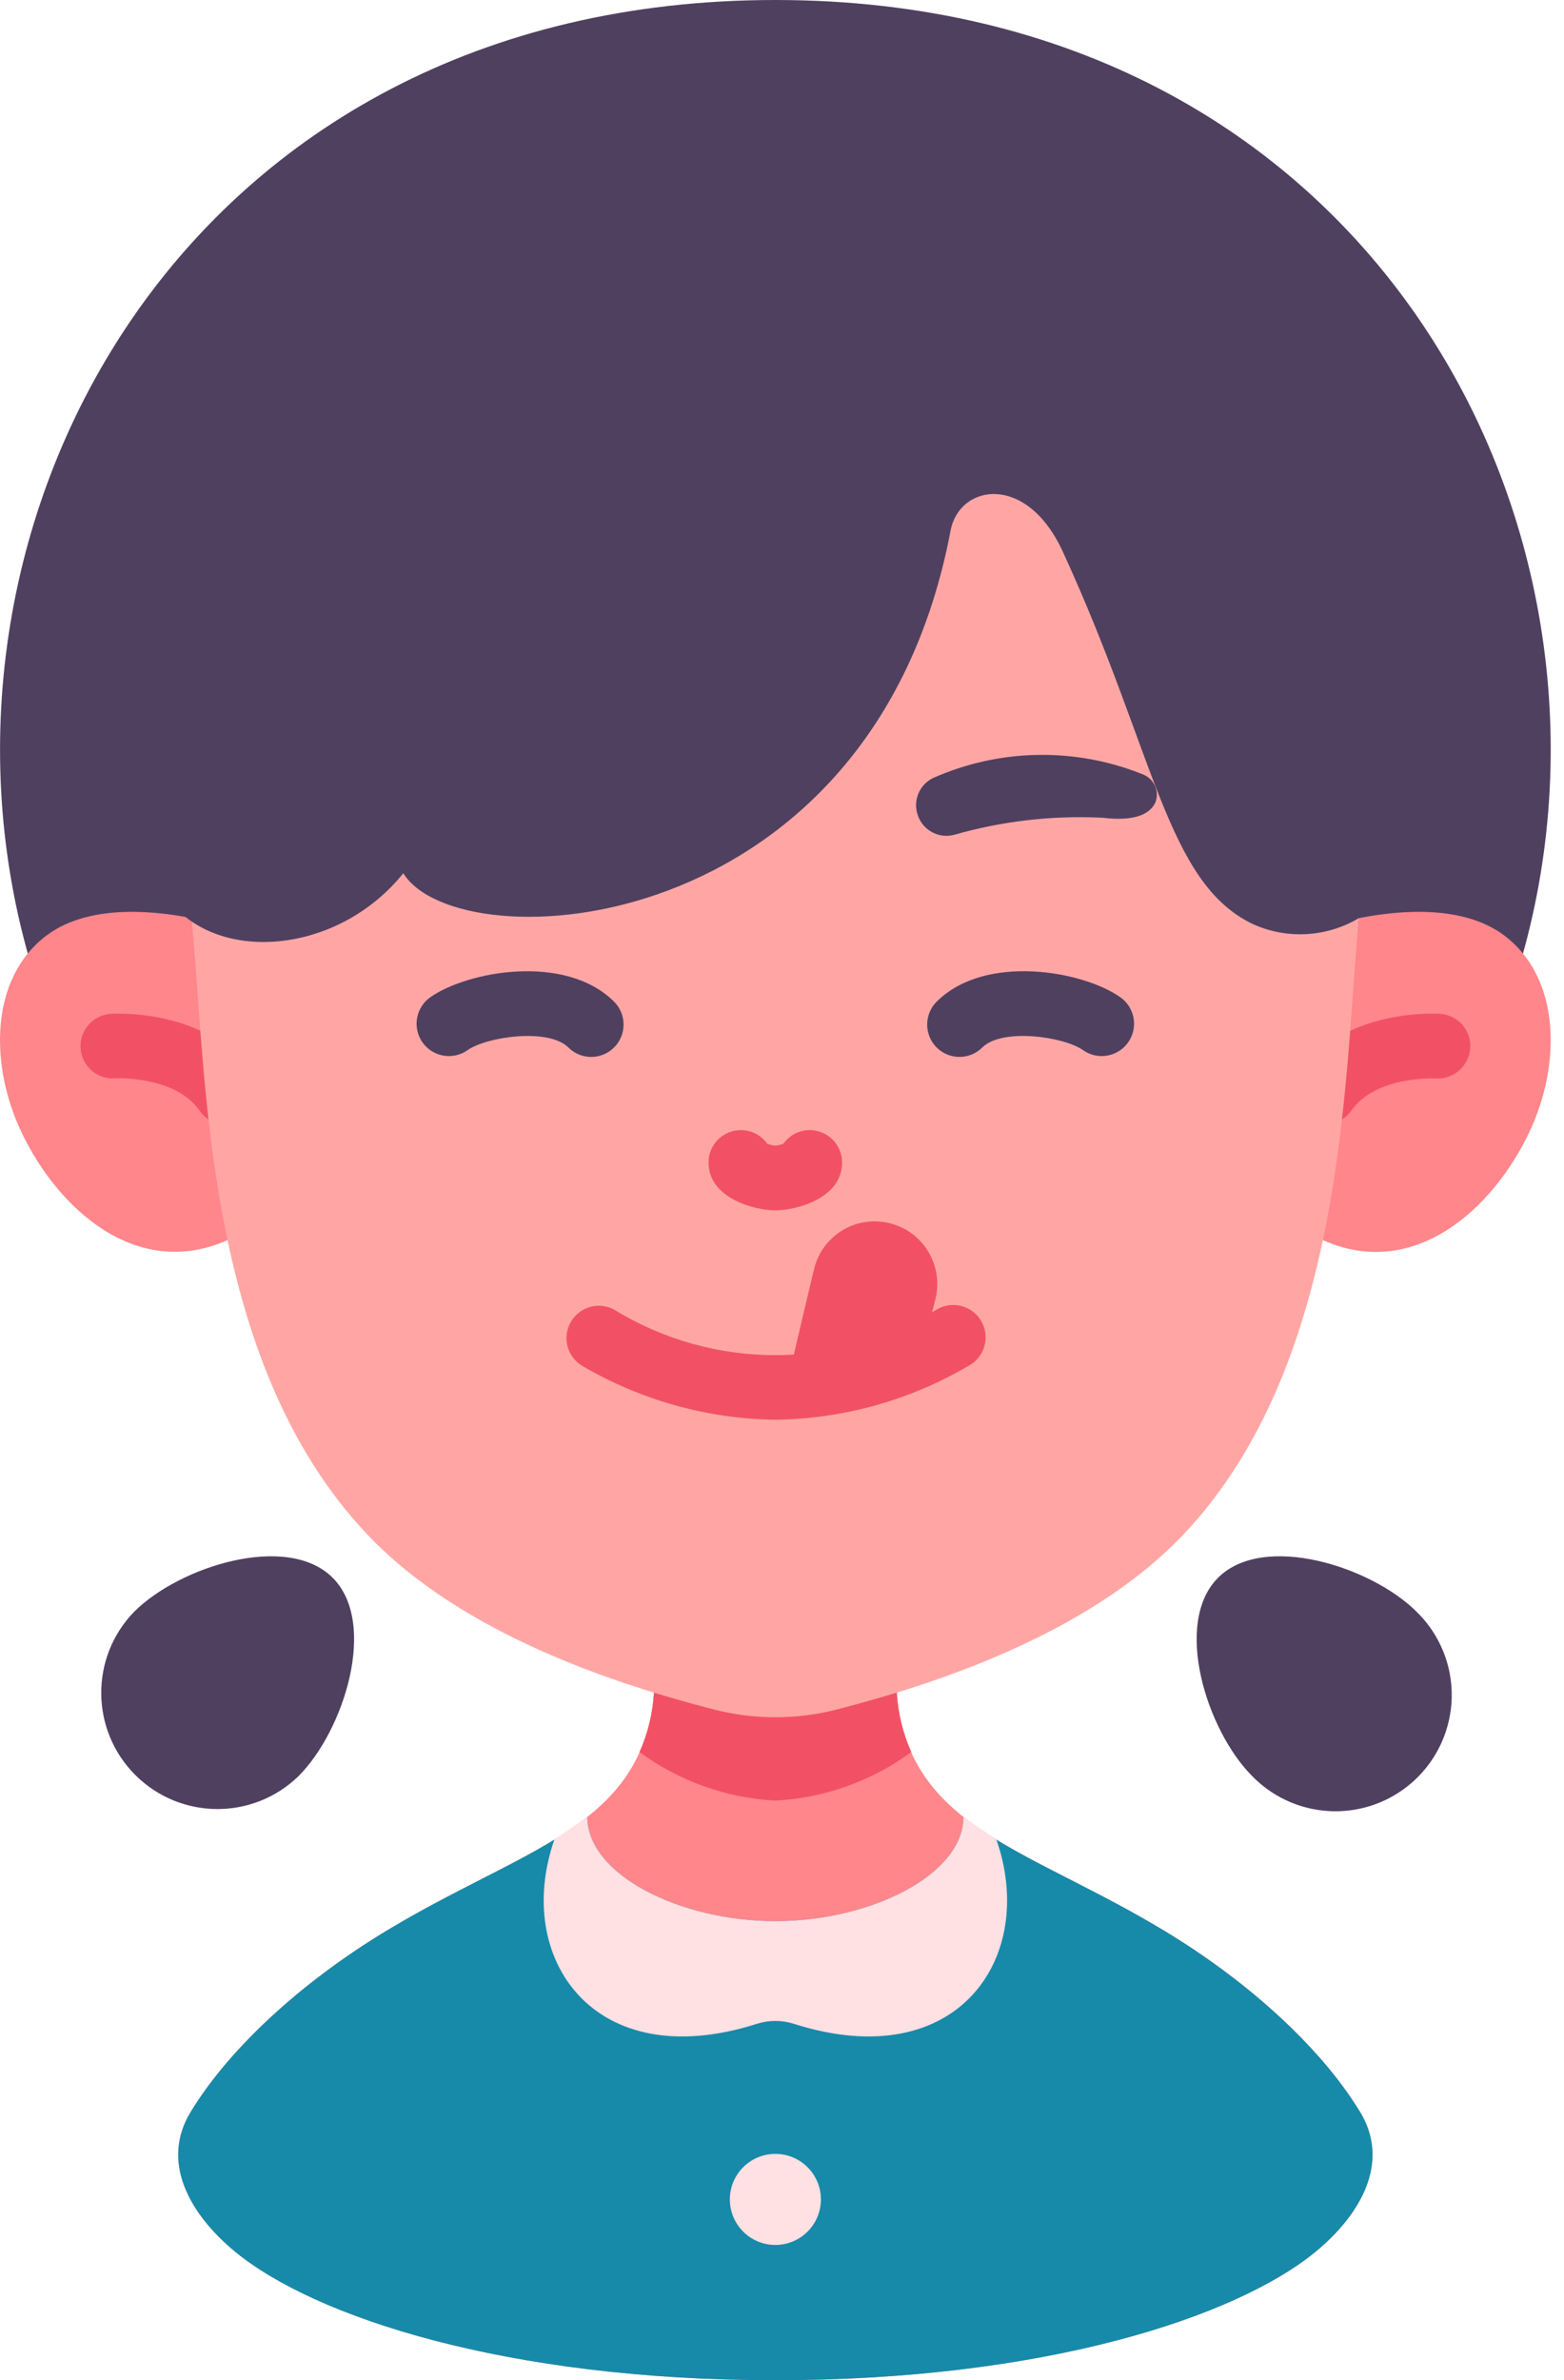<?xml version="1.0" encoding="UTF-8"?>
<svg width="46px" height="70px" viewBox="0 0 46 70" version="1.1" xmlns="http://www.w3.org/2000/svg" xmlns:xlink="http://www.w3.org/1999/xlink">
    <title>eating behaviors</title>
    <g id="Page-1" stroke="none" stroke-width="1" fill="none" fill-rule="evenodd">
        <g id="Topic-Page---Nutrition-&amp;-Food-Access" transform="translate(-322, -915)" fill-rule="nonzero">
            <g id="eating-behaviors" transform="translate(322, 915)">
                <path d="M38.69,66.225 C36.356,68.141 30.735,70 22.805,70 C14.876,70 9.255,68.141 6.92,66.225 C5.582,65.122 4.706,63.58 5.613,62.102 C6.812,60.135 9.058,58.137 11.583,56.653 C14.577,54.883 17.273,54.077 18.517,52.085 C18.586,51.976 18.65,51.864 18.707,51.749 C18.747,51.678 18.781,51.604 18.809,51.527 C19.056,50.974 19.2,50.38 19.234,49.776 L26.377,49.776 C26.411,50.38 26.555,50.974 26.802,51.527 C26.829,51.604 26.863,51.678 26.903,51.749 C26.961,51.864 27.024,51.976 27.094,52.085 C28.337,54.077 31.033,54.883 34.028,56.653 C36.552,58.137 38.798,60.135 39.997,62.102 C40.904,63.58 40.029,65.122 38.69,66.225 L38.69,66.225 Z" id="Path" fill="#FF868B"></path>
                <path d="M38.69,66.225 C36.356,68.141 30.735,70 22.805,70 C14.876,70 9.255,68.141 6.92,66.225 C5.582,65.122 4.706,63.58 5.613,62.102 C6.812,60.135 9.058,58.137 11.583,56.653 C13.797,55.339 15.852,54.559 17.273,53.436 C17.273,55.13 19.995,56.5 22.805,56.5 C25.616,56.5 28.337,55.13 28.337,53.436 C29.758,54.559 31.814,55.339 34.028,56.653 C36.552,58.137 38.798,60.135 39.997,62.102 C40.904,63.58 40.029,65.122 38.69,66.225 L38.69,66.225 Z" id="Path" fill="#178AA9"></path>
                <path d="M26.802,51.527 C25.638,52.382 24.248,52.879 22.805,52.954 C21.362,52.879 19.973,52.382 18.809,51.527 C19.056,50.974 19.2,50.38 19.234,49.776 L26.377,49.776 C26.411,50.38 26.555,50.974 26.802,51.527 Z" id="Path" fill="#F25165"></path>
                <path d="M22.805,0 C5.398,0 -2.772,15.397 0.842,28.13 L44.769,28.13 C48.382,15.398 40.212,0 22.805,0 Z" id="Path" fill="#4F4060"></path>
                <path d="M44.248,27.515 C42.912,26.505 40.799,26.84 39.97,27.001 L38.908,36.47 C41.6,37.676 43.92,35.541 44.982,33.291 C45.913,31.322 45.917,28.784 44.248,27.515 Z" id="Path" fill="#FF868B"></path>
                <path d="M1.363,27.515 C-0.308,28.781 -0.303,31.322 0.627,33.288 C1.691,35.538 4.01,37.67 6.701,36.467 L5.642,27.001 C4.813,26.84 2.7,26.505 1.363,27.515 L1.363,27.515 Z" id="Path" fill="#FF868B"></path>
                <path d="M38.961,33.069 C38.607,33.069 38.282,32.872 38.118,32.558 C37.954,32.243 37.978,31.864 38.181,31.573 C39.522,29.649 42.241,29.808 42.356,29.816 C42.608,29.832 42.844,29.949 43.011,30.139 C43.177,30.33 43.261,30.579 43.244,30.831 C43.201,31.353 42.752,31.746 42.229,31.719 C42.218,31.715 40.465,31.629 39.743,32.665 C39.564,32.919 39.272,33.07 38.961,33.069 L38.961,33.069 Z" id="Path" fill="#F25165"></path>
                <path d="M6.649,33.069 C6.338,33.069 6.046,32.917 5.869,32.661 C5.148,31.628 3.4,31.71 3.382,31.715 C2.858,31.751 2.404,31.354 2.369,30.829 C2.334,30.305 2.731,29.851 3.255,29.816 C3.37,29.809 6.089,29.649 7.43,31.573 C7.633,31.864 7.657,32.243 7.494,32.558 C7.33,32.872 7.005,33.069 6.65,33.069 L6.649,33.069 Z" id="Path" fill="#F25165"></path>
                <path d="M5.642,27.102 C6.082,31.474 5.941,40.002 10.809,45.134 C13.631,48.109 18.252,49.568 20.993,50.273 C22.182,50.579 23.429,50.579 24.618,50.273 C27.358,49.566 31.977,48.107 34.802,45.134 C39.669,40.002 39.528,31.372 39.969,27.001 C39.911,7.432 5.584,7.532 5.642,27.102 Z" id="Path" fill="#FFA6A4"></path>
                <path d="M22.805,35.596 C22.19,35.596 20.839,35.241 20.839,34.187 C20.839,33.772 21.107,33.406 21.502,33.28 C21.897,33.154 22.328,33.299 22.567,33.638 C22.646,33.665 22.727,33.683 22.809,33.693 C22.887,33.683 22.964,33.664 23.038,33.638 C23.277,33.299 23.708,33.154 24.103,33.28 C24.499,33.406 24.767,33.772 24.767,34.187 C24.772,35.241 23.421,35.596 22.805,35.596 L22.805,35.596 Z" id="Path" fill="#F25165"></path>
                <path d="M33.615,22.774 C31.626,21.972 29.396,22.012 27.436,22.884 C27.037,23.083 26.846,23.548 26.992,23.97 C27.138,24.414 27.604,24.669 28.057,24.553 C29.475,24.146 30.95,23.976 32.423,24.049 C33.473,24.176 33.862,23.888 33.991,23.576 C34.1,23.251 33.935,22.898 33.615,22.774 Z" id="Path" fill="#4F4060"></path>
                <path d="M11.623,22.774 C13.614,21.972 15.845,22.013 17.805,22.886 C18.205,23.085 18.395,23.55 18.249,23.972 C18.103,24.416 17.637,24.671 17.184,24.555 C15.767,24.148 14.292,23.977 12.819,24.051 C11.768,24.178 11.379,23.89 11.251,23.578 C11.14,23.253 11.304,22.899 11.623,22.774 L11.623,22.774 Z" id="Path" fill="#51304C"></path>
                <g id="Group" transform="translate(2.978, 5.583)" fill="#4F4060">
                    <path d="M14.411,25.5 C14.159,25.501 13.918,25.401 13.74,25.224 C13.152,24.639 11.339,24.907 10.78,25.297 C10.502,25.497 10.138,25.531 9.828,25.388 C9.517,25.245 9.307,24.946 9.278,24.605 C9.249,24.264 9.405,23.934 9.686,23.74 C10.774,22.979 13.648,22.448 15.082,23.874 C15.355,24.146 15.437,24.556 15.29,24.912 C15.143,25.268 14.796,25.5 14.411,25.5 Z" id="Path"></path>
                    <path d="M25.243,25.5 C24.858,25.5 24.511,25.268 24.364,24.912 C24.217,24.556 24.299,24.146 24.572,23.874 C26.005,22.448 28.88,22.976 29.965,23.74 C30.246,23.934 30.402,24.264 30.373,24.605 C30.344,24.946 30.134,25.245 29.823,25.388 C29.513,25.531 29.149,25.497 28.871,25.297 C28.312,24.905 26.5,24.639 25.911,25.224 C25.734,25.401 25.494,25.5 25.243,25.5 L25.243,25.5 Z" id="Path"></path>
                    <path d="M37.095,10.594 C35.37,6.788 31.809,0 19.832,0 C7.854,0 3.724,7.771 2.196,11.196 C0.007,16.109 1.079,20.027 2.254,21.184 C3.824,22.731 7.067,22.356 8.884,20.098 C10.514,22.738 22.682,22.158 24.981,10.018 C25.239,8.659 27.213,8.316 28.28,10.639 C31.008,16.57 31.315,20.372 33.874,21.595 C35.177,22.183 36.71,21.885 37.7,20.853 C39.397,18.964 38.586,13.879 37.095,10.594 Z" id="Path"></path>
                    <path d="M5.803,46.65 C4.463,47.955 2.324,47.94 1.001,46.618 C-0.321,45.296 -0.336,43.156 0.969,41.816 C2.301,40.484 5.468,39.481 6.805,40.816 C8.142,42.15 7.139,45.315 5.803,46.65 L5.803,46.65 Z" id="Path"></path>
                    <path d="M33.851,46.65 C34.71,47.533 35.979,47.886 37.171,47.572 C38.362,47.259 39.293,46.328 39.607,45.136 C39.921,43.944 39.569,42.676 38.685,41.816 C37.35,40.484 34.186,39.481 32.849,40.816 C31.512,42.15 32.515,45.315 33.851,46.65 L33.851,46.65 Z" id="Path"></path>
                </g>
                <path d="M27.51,38.212 C27.76,37.228 27.166,36.228 26.182,35.977 C25.71,35.855 25.208,35.926 24.788,36.175 C24.369,36.425 24.066,36.831 23.947,37.304 C23.747,38.12 23.176,40.577 23.176,40.577 L25.423,40.974 C26.18,41.11 26.913,40.633 27.096,39.886 C27.251,39.256 27.421,38.566 27.51,38.212 L27.51,38.212 Z" id="Path" fill="#F25165"></path>
                <path d="M29.305,54.099 C30.52,57.571 28.158,61.051 23.35,59.519 C22.995,59.406 22.615,59.406 22.261,59.519 C17.453,61.051 15.092,57.571 16.306,54.099 L17.273,53.436 C17.273,55.13 19.995,56.5 22.805,56.5 C25.616,56.5 28.337,55.13 28.337,53.436 L29.305,54.099 Z" id="Path" fill="#FFE0E3"></path>
                <circle id="Oval" fill="#FFE0E3" cx="22.805" cy="64.683" r="1.339"></circle>
                <path d="M22.805,41.754 C20.808,41.727 18.852,41.182 17.128,40.171 C16.683,39.908 16.53,39.338 16.782,38.887 C17.035,38.436 17.601,38.269 18.058,38.511 C20.97,40.301 24.641,40.301 27.553,38.511 C27.85,38.335 28.22,38.334 28.518,38.509 C28.816,38.683 28.996,39.005 28.989,39.35 C28.982,39.695 28.788,40.01 28.482,40.171 C26.759,41.182 24.803,41.727 22.805,41.754 Z" id="Path" fill="#F25165"></path>
            </g>
        </g>
    </g>
</svg>
